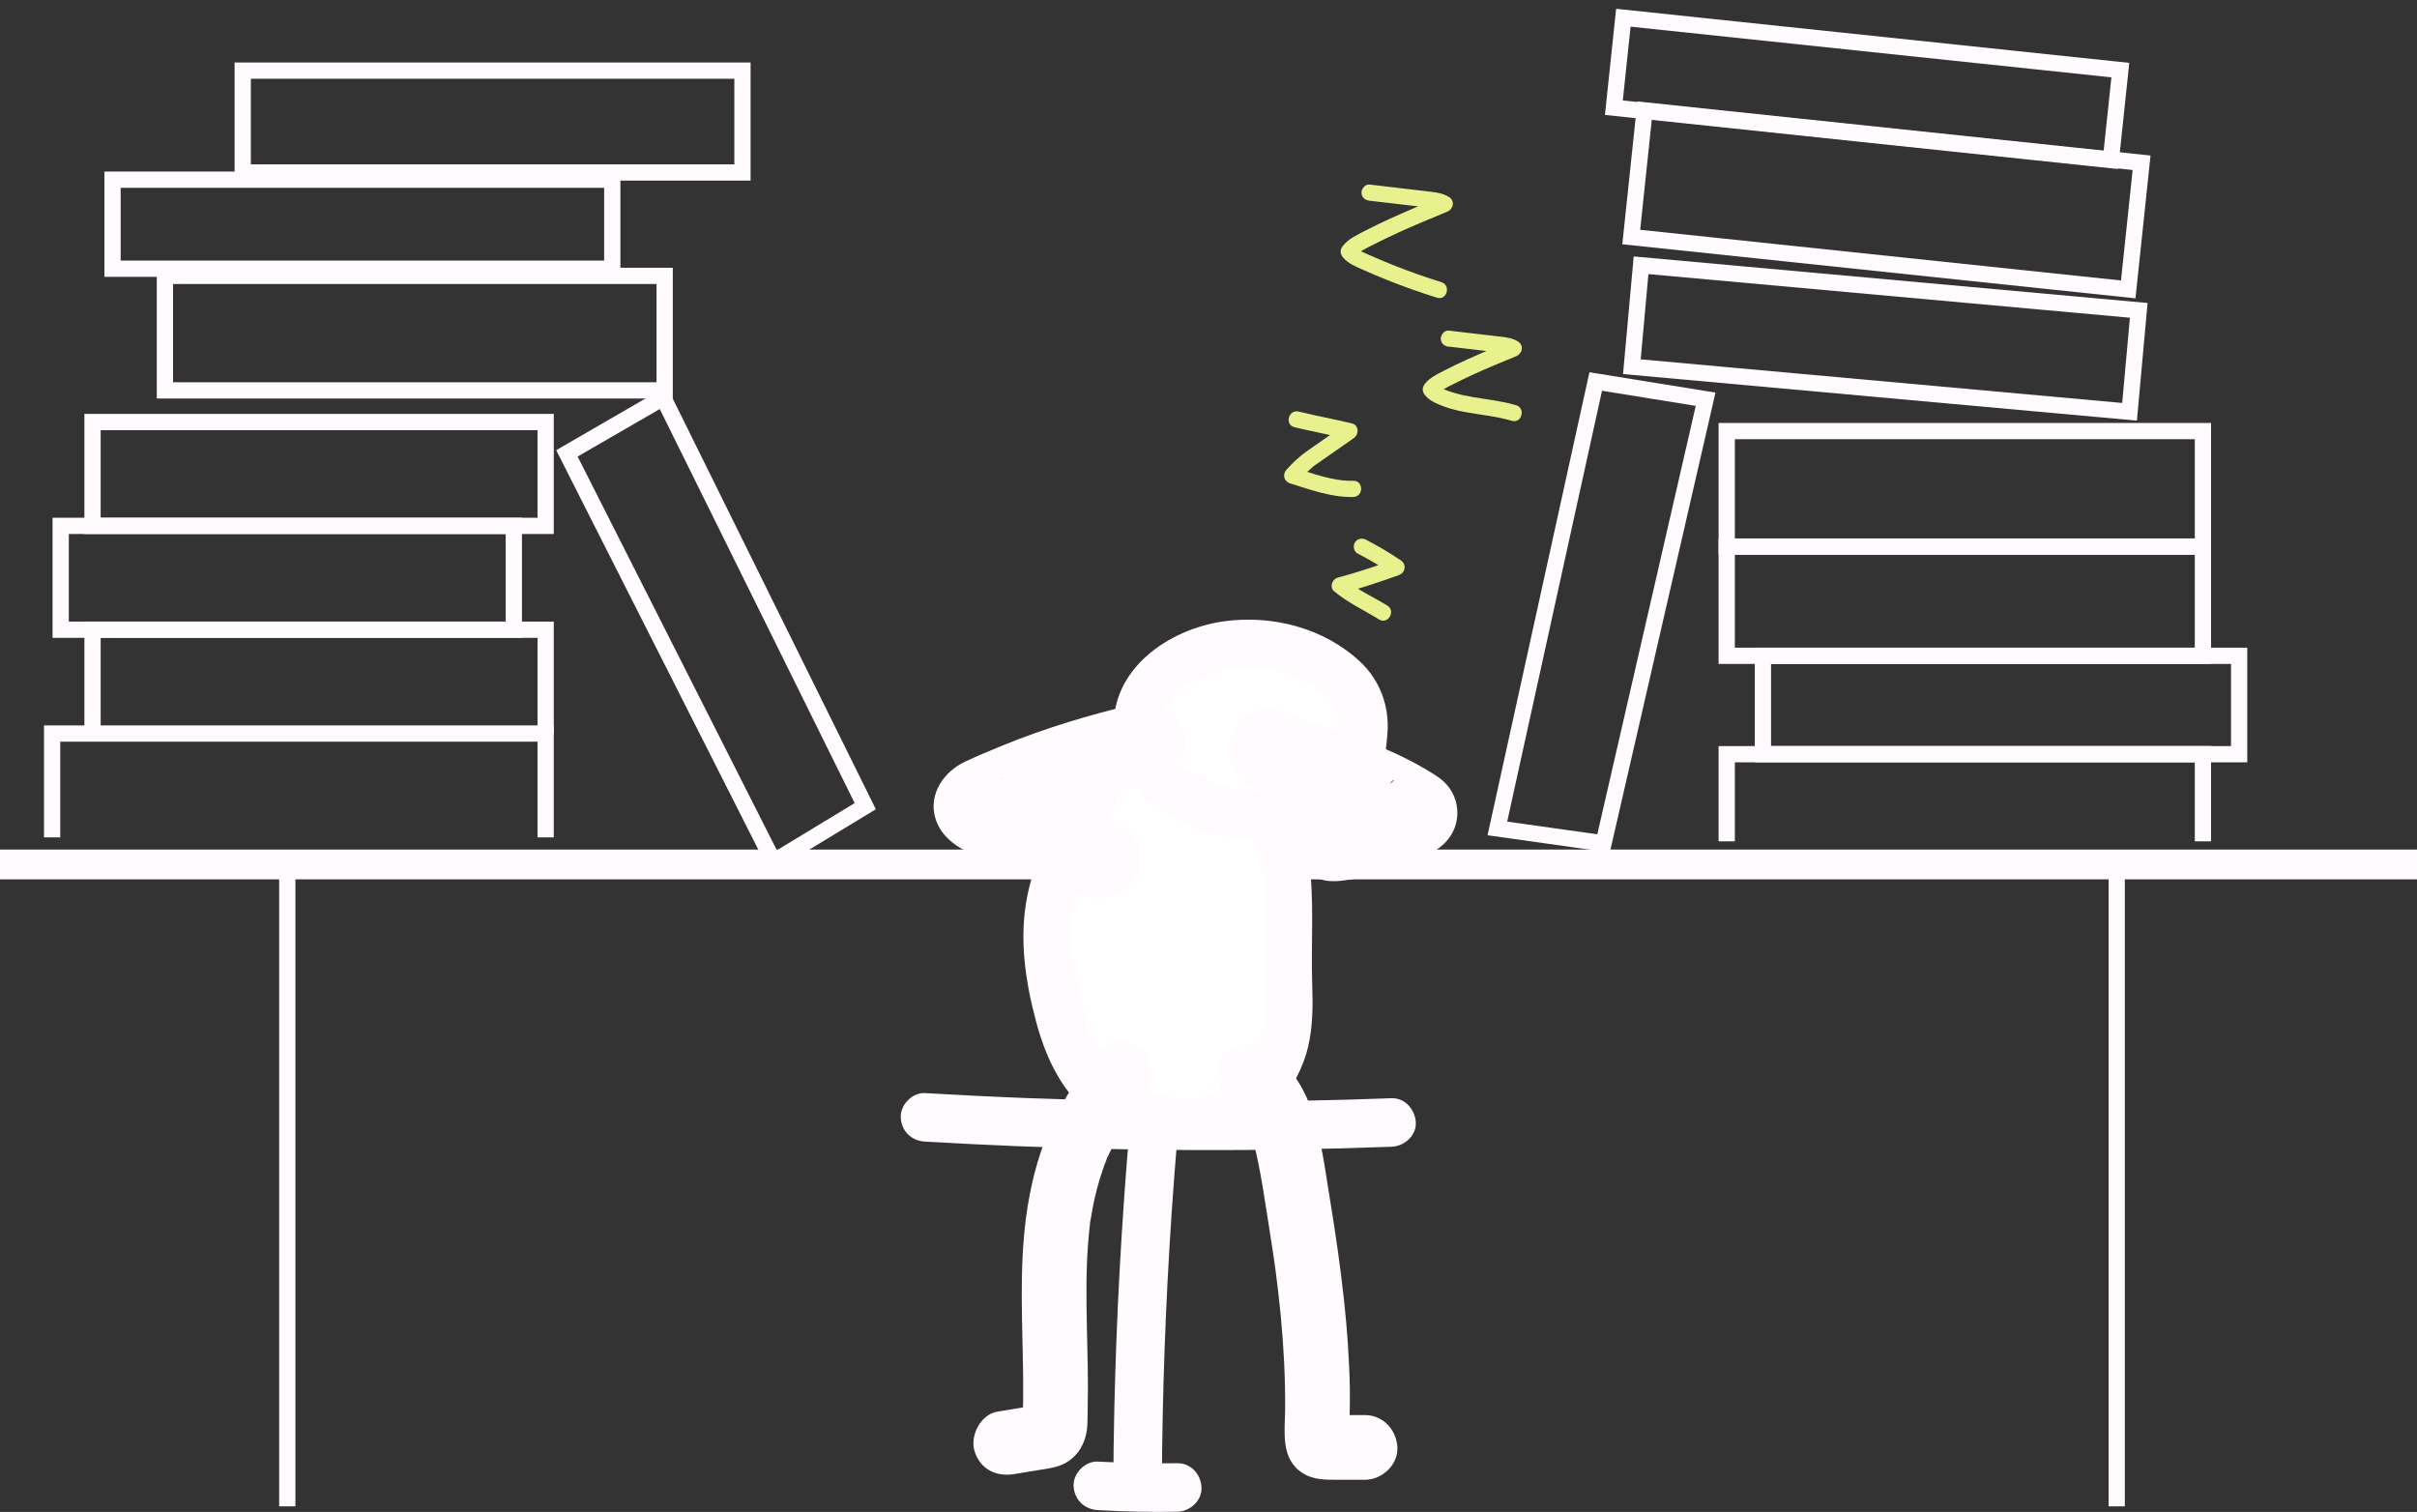 <svg width="892" height="558" viewBox="0 0 892 558" fill="none" xmlns="http://www.w3.org/2000/svg">
<rect x="0" y="0" width="892" height="558" fill="#333333" stroke="none"/>
<path d="M0 319.045H892" stroke="#FFFBFF" stroke-width="11" stroke-miterlimit="10"/>
<path d="M106.023 319.045V555.951" stroke="#FFFBFF" stroke-width="6" stroke-miterlimit="10"/>
<path d="M781.18 319.045V555.951" stroke="#FFFBFF" stroke-width="6" stroke-miterlimit="10"/>
<path d="M19.234 309.056V270.732H201.374V309.056" stroke="#FFFBFF" stroke-width="6" stroke-miterlimit="10"/>
<path d="M34.148 270.732V232.409H201.375V270.732" stroke="#FFFBFF" stroke-width="6" stroke-miterlimit="10"/>
<path d="M189.625 194.085H22.398V232.409H189.625V194.085Z" stroke="#FFFBFF" stroke-width="6" stroke-miterlimit="10"/>
<path d="M201.375 155.762H34.148V194.085H201.375V155.762Z" stroke="#FFFBFF" stroke-width="6" stroke-miterlimit="10"/>
<path d="M209.219 167.322L244.759 146.768L319.323 297.535L285.495 318.05L209.219 167.322Z" stroke="#FFFBFF" stroke-width="6" stroke-miterlimit="10"/>
<path d="M341.38 421.321C386.019 423.967 430.737 424.962 475.456 424.246C488.159 424.047 500.861 423.709 513.544 423.231C518.223 423.052 522.723 419.231 522.504 414.277C522.285 409.581 518.562 405.144 513.544 405.323C468.866 406.974 424.127 406.974 379.449 405.283C366.746 404.805 354.063 404.169 341.38 403.432C336.701 403.154 332.221 407.75 332.42 412.387C332.639 417.48 336.363 421.042 341.38 421.341V421.321Z" fill="#FFFBFF"/>
<path d="M416.725 418.336C413.858 452.023 412.026 485.79 411.25 519.577C411.031 529.307 410.911 539.037 410.852 548.767C410.832 553.443 414.993 557.94 419.811 557.721C424.63 557.502 428.751 553.781 428.771 548.767C428.93 514.96 430.125 481.174 432.414 447.446C433.071 437.736 433.808 428.046 434.644 418.356C435.043 413.679 430.244 409.202 425.685 409.401C420.488 409.64 417.143 413.341 416.725 418.356V418.336Z" fill="#FFFBFF"/>
<path d="M405.177 557.343C414.933 557.901 424.709 558.1 434.465 557.94C439.144 557.861 443.644 553.881 443.425 548.986C443.206 544.091 439.482 539.953 434.465 540.032C424.689 540.171 414.933 539.973 405.177 539.435C400.498 539.177 396.018 543.753 396.217 548.389C396.436 553.463 400.16 557.065 405.177 557.343Z" fill="#FFFBFF"/>
<path d="M424.688 271.588C411.03 278.194 405.037 290.033 399.84 301.077C394.365 312.737 388.85 324.497 387.138 336.714C385.465 348.653 387.476 360.711 390.443 372.53C393.33 384.051 397.511 395.99 408.601 404.745C419.691 413.48 439.661 417.719 453.479 411.192C458.556 408.785 462.319 405.243 465.305 401.482C469.387 396.408 472.254 390.856 473.787 385.146C476.196 376.152 475.28 366.919 475.101 357.766C474.802 342.942 476.435 327.999 473.329 313.314C470.223 298.629 461.682 283.805 444.957 274.732C438.825 271.409 430.641 268.882 423.454 270.911" fill="white"/>
<path d="M420.168 263.848C408.561 269.598 400.497 279.746 394.743 291.088C388.411 303.604 381.861 316.936 379.113 330.765C376.027 346.245 378.337 361.905 382.359 376.988C385.704 389.583 391.318 402.099 401.632 410.536C411.945 418.973 424.509 423.131 437.45 423.31C451.149 423.489 463.712 417.918 472.234 407.113C477.052 401.025 480.875 394.18 482.706 386.579C484.538 378.978 484.538 371.177 484.279 363.437C483.742 347.519 485.235 331.541 482.866 315.722C480.815 301.952 474.782 288.879 465.086 278.811C454.175 267.469 437.192 258.157 421.104 262.256C416.565 263.41 413.379 268.723 414.852 273.279C416.326 277.836 421.005 280.781 425.883 279.527C426.121 279.468 428.77 279.01 426.759 279.229C427.455 279.149 428.132 279.129 428.829 279.129C429.526 279.129 430.223 279.169 430.92 279.209C433.448 279.308 429.407 278.731 431.876 279.348C433.229 279.706 434.603 279.985 435.937 280.423C436.475 280.602 436.992 280.801 437.51 280.98C438.486 281.378 438.545 281.378 437.649 281.02C438.147 281.238 438.625 281.477 439.103 281.716C441.532 282.93 443.842 284.323 446.072 285.875C446.251 285.994 448.361 287.566 446.788 286.352C447.206 286.671 447.605 286.989 448.003 287.327C449.178 288.302 450.312 289.317 451.388 290.392C452.264 291.267 453.12 292.162 453.956 293.098C454.434 293.655 454.912 294.212 455.39 294.769C456.465 296.043 455.529 294.928 455.33 294.67C456.962 296.858 458.436 299.147 459.75 301.554C460.367 302.669 460.925 303.823 461.462 304.977C461.661 305.395 461.84 305.813 462.02 306.23C461.104 304.141 462.02 306.27 462.139 306.628C463.015 308.937 463.732 311.304 464.329 313.712C464.648 314.986 464.907 316.279 465.146 317.572C465.325 318.527 465.484 319.482 465.623 320.457C465.564 320.04 465.464 319.085 465.683 320.955C466.061 324.477 466.261 328.019 466.34 331.561C466.499 338.664 466.201 345.768 466.181 352.871C466.181 359.537 466.699 366.203 466.499 372.869C466.46 374.441 466.34 376.013 466.221 377.585C465.982 380.53 466.599 376.053 466.042 378.958C465.922 379.574 465.803 380.211 465.683 380.828C465.345 382.38 464.907 383.912 464.389 385.405C464.17 386.041 463.931 386.698 463.672 387.315C464.349 385.643 463.194 388.25 463.035 388.588C462.338 389.981 461.562 391.334 460.706 392.647C460.387 393.125 460.068 393.603 459.75 394.08C459.73 394.12 457.998 396.388 459.053 395.075C457.341 397.204 455.449 399.194 453.319 400.925C454.673 399.831 453.299 400.925 452.921 401.164C452.363 401.542 451.806 401.9 451.228 402.238C450.512 402.656 449.755 402.994 449.038 403.392C448.6 403.631 447.525 403.87 449.257 403.313C448.142 403.671 447.047 404.089 445.912 404.407C445.215 404.586 444.519 404.745 443.822 404.885C442.926 405.064 441.791 405.223 443.364 405.024C440.815 405.342 438.227 405.402 435.658 405.283C435.041 405.243 434.424 405.203 433.807 405.143C433.448 405.104 430.98 404.745 433.229 405.104C431.756 404.865 430.283 404.606 428.829 404.248C426.44 403.671 424.13 402.895 421.821 402.059C419.651 401.263 422.916 402.636 421.642 401.98C421.124 401.721 420.566 401.482 420.049 401.224C418.814 400.607 417.62 399.93 416.445 399.214C415.967 398.915 413.08 396.926 415.031 398.338C413.916 397.522 412.901 396.567 411.906 395.632C410.85 394.617 409.855 393.563 408.919 392.448C408.64 392.11 407.585 390.737 408.62 392.15C408.083 391.434 407.585 390.717 407.087 389.961C405.634 387.772 404.459 385.464 403.324 383.096C402.588 381.584 403.225 382.897 403.344 383.216C403.065 382.539 402.787 381.863 402.528 381.166C402.01 379.793 401.552 378.42 401.114 377.028C399.342 371.396 397.968 365.586 396.913 359.776C396.634 358.204 396.356 356.632 396.157 355.06C396.376 356.732 396.017 353.627 396.017 353.667C395.937 352.871 395.878 352.095 395.818 351.299C395.559 347.678 395.519 344.037 395.818 340.435C395.858 339.798 395.937 339.181 395.997 338.545C396.137 337.411 396.137 337.291 396.037 338.147C396.137 337.55 396.236 336.953 396.336 336.356C396.674 334.565 397.072 332.794 397.53 331.043C398.466 327.481 399.661 323.999 400.995 320.557C401.214 319.98 401.453 319.403 401.672 318.826C401.911 318.249 402.15 317.672 402.388 317.095C402.09 317.791 402.149 317.652 402.588 316.657C403.344 314.926 404.121 313.215 404.897 311.503C406.291 308.479 407.685 305.474 409.118 302.49C410.253 300.142 411.448 297.794 412.762 295.525C413.459 294.331 414.175 293.138 414.932 291.983C415.25 291.506 415.569 291.008 415.907 290.531C416.047 290.332 417.64 288.223 416.883 289.178C416.007 290.252 417.5 288.461 417.52 288.442C418.058 287.805 418.615 287.188 419.193 286.591C420.188 285.536 421.263 284.522 422.358 283.586C422.717 283.288 424.031 282.273 422.577 283.348C423.294 282.81 424.031 282.293 424.787 281.816C426.241 280.86 427.754 280.045 429.327 279.269C433.528 277.179 435.041 270.892 432.533 267.011C429.765 262.713 424.768 261.559 420.268 263.808L420.168 263.848Z" fill="#FFFBFF"/>
<path d="M403.042 390.359C397.128 398.896 391.335 407.472 387.213 417.043C382.733 427.509 380.145 438.154 378.652 449.417C376.083 468.977 377.397 488.695 377.596 508.335C377.656 513.866 377.636 519.418 377.358 524.95C377.318 525.706 376.78 526.8 377.377 525.268C377.517 522.164 379.468 519.876 383.211 518.443L382.455 518.622C380.902 518.841 379.349 519.139 377.796 519.398C374.55 519.935 371.305 520.473 368.04 521.01C361.847 522.025 357.846 530.004 359.697 535.695C361.867 542.38 367.761 545.126 374.391 544.032C377.158 543.574 379.906 543.117 382.674 542.659C386.238 542.062 389.881 541.763 393.127 539.993C397.029 537.863 399.558 534.282 400.673 530.024C401.489 526.919 401.33 523.338 401.409 520.154C401.668 509.887 401.33 499.639 401.111 489.392C400.892 479.144 400.792 468.996 401.568 458.829C401.768 456.262 402.026 453.695 402.325 451.128C402.425 450.252 402.126 449.277 402.245 451.765C402.226 451.267 402.425 450.531 402.504 450.073C402.723 448.661 402.962 447.268 403.241 445.875C404.157 441.139 405.351 436.443 406.924 431.867C407.382 430.514 407.9 429.18 408.418 427.847C409.174 425.838 408.298 428.006 408.199 428.305C408.457 427.489 408.895 426.713 409.274 425.937C410.568 423.151 412.021 420.465 413.574 417.819C416.68 412.526 420.185 407.472 423.689 402.418C427.193 397.364 424.804 388.947 419.408 386.081C413.316 382.858 406.865 384.868 403.062 390.359H403.042Z" fill="#FFFBFF"/>
<path d="M454.509 407.75C455.067 408.049 457.715 409.979 456.142 408.646C454.569 407.312 457.098 409.601 457.416 409.919C458.292 410.834 459.228 412.844 457.675 410.058C458.213 411.033 458.93 411.929 459.487 412.904C459.925 413.7 460.323 414.535 460.721 415.351C461.598 417.102 460.363 414.615 460.343 414.416C460.403 414.933 460.781 415.57 460.96 416.048C461.677 418.057 462.274 420.107 462.792 422.176C465.321 432.344 466.754 442.89 468.407 453.237C468.845 455.963 469.263 458.709 469.681 461.455C469.9 462.907 470.099 464.36 470.318 465.813C470.418 466.449 470.497 467.106 470.597 467.743C470.975 470.349 470.318 465.594 470.697 468.439C471.433 474.09 472.09 479.741 472.648 485.412C473.743 496.893 474.36 508.414 474.28 519.955C474.221 528.432 472.409 538.5 480.93 543.793C484.773 546.181 489.054 546.141 493.394 546.141C496.859 546.141 500.303 546.141 503.767 546.141C510.019 546.141 516.012 540.649 515.714 534.202C515.415 527.755 510.457 522.263 503.767 522.263C500.96 522.263 498.173 522.263 495.365 522.263C493.892 522.263 492.399 522.263 490.925 522.263C490.388 522.263 489.651 522.164 489.153 522.263L497.934 531.098C497.914 530.76 497.914 530.402 497.934 530.063C497.994 524.412 498.252 518.801 498.173 513.15C497.994 501.947 497.197 490.745 495.983 479.602C494.688 467.703 492.976 455.824 491.045 444.004C489.412 434.055 488.118 423.848 485.45 414.118C482.483 403.293 476.829 392.707 466.635 387.156C461.16 384.171 453.355 385.624 450.289 391.434C447.222 397.244 448.716 404.566 454.569 407.77L454.509 407.75Z" fill="#FFFBFF"/>
<path d="M420.499 275.15C425.596 287.208 436.089 294.849 447.1 298.232C458.11 301.614 469.737 301.296 481.186 300.938C485.785 300.798 490.703 300.52 494.466 297.237C498.926 293.337 500.479 286.352 501.713 279.965C502.888 273.817 504.043 267.33 502.47 261.42C500.738 254.874 495.979 250.257 491.022 246.875C476.149 236.727 457.413 234.697 440.788 241.462C435.432 243.651 430.176 246.775 426.174 251.63C422.172 256.485 419.524 263.251 420.061 269.917" fill="white"/>
<path d="M412.756 279.667C419.546 295.267 435.036 305.514 451.462 308.479C461.158 310.23 470.914 310.19 480.71 309.892C485.449 309.752 490.128 309.354 494.528 307.504C499.227 305.514 503.03 301.972 505.478 297.495C509.779 289.616 511.372 279.448 512.049 270.593C512.805 260.584 509.281 251.073 501.934 244.189C488.634 231.752 469.521 226.857 451.741 229.305C431.293 232.13 409.67 246.994 411.064 269.897C411.343 274.573 414.986 279.07 420.024 278.851C424.643 278.652 429.282 274.911 428.983 269.897C428.923 269.061 428.904 268.225 428.923 267.409C428.943 266.813 429.282 265.002 428.963 266.494C429.182 265.539 429.361 264.604 429.64 263.669C429.78 263.191 430.676 260.923 430.038 262.316C430.715 260.823 431.552 259.43 432.448 258.057C432.507 257.978 433.304 256.923 432.687 257.679C432.069 258.435 432.965 257.381 433.025 257.301C433.782 256.466 434.558 255.65 435.374 254.894C435.713 254.575 437.266 253.342 436.111 254.197C436.768 253.72 437.445 253.242 438.122 252.804C439.715 251.79 441.367 250.934 443.08 250.118C444.613 249.382 442.263 250.377 443.896 249.76C444.673 249.461 445.429 249.183 446.225 248.924C447.898 248.367 449.61 247.87 451.323 247.492C452.238 247.273 453.174 247.094 454.11 246.934C454.727 246.835 456.499 246.676 454.926 246.795C456.658 246.656 458.391 246.497 460.143 246.477C461.895 246.457 463.607 246.517 465.339 246.656C465.957 246.716 467.729 246.934 466.136 246.696C467.052 246.835 467.987 246.994 468.903 247.173C470.476 247.492 472.029 247.87 473.582 248.327C474.478 248.586 475.374 248.884 476.27 249.203C476.648 249.342 477.027 249.481 477.405 249.621C477.564 249.68 479.097 250.317 478.221 249.939C477.505 249.641 479.396 250.496 479.734 250.675C480.471 251.033 481.188 251.411 481.905 251.809C483.577 252.725 485.21 253.72 486.783 254.814C487.081 255.013 487.36 255.252 487.679 255.451C487.579 255.391 486.544 254.516 487.32 255.172C487.898 255.65 488.455 256.127 489.013 256.625C489.57 257.122 490.108 257.659 490.605 258.197C491.024 258.634 492.298 260.366 491.382 258.993C491.88 259.729 492.378 260.465 492.816 261.241C492.995 261.579 493.154 261.938 493.353 262.256C493.273 262.137 492.895 260.923 493.214 261.918C493.473 262.694 493.731 263.45 493.931 264.246C494.03 264.664 494.11 265.101 494.209 265.519C494.01 264.584 494.169 265.062 494.209 265.738C494.309 267.668 494.269 269.578 494.09 271.508C494.05 271.966 493.99 272.404 493.95 272.862C493.97 272.663 494.15 271.668 493.95 272.722C493.751 273.777 493.612 274.812 493.413 275.846C492.776 279.289 492.139 282.751 491.063 286.074C490.864 286.671 490.247 288.263 490.884 286.81C490.586 287.487 490.247 288.163 489.889 288.82C489.71 289.138 489.471 289.437 489.311 289.755C488.794 290.869 490.287 288.82 489.411 289.675C488.993 290.093 487.499 291.208 488.674 290.531C488.117 290.849 486.584 291.506 488.017 291.028C487.28 291.287 486.544 291.466 485.787 291.665C484.115 292.103 486.823 291.665 485.09 291.804C484.055 291.884 483.02 291.944 481.984 291.984C474.12 292.282 466.315 292.282 458.47 291.605C457.415 291.506 458.351 291.605 458.55 291.625C457.793 291.526 457.037 291.387 456.26 291.247C455.205 291.048 454.13 290.829 453.095 290.591C451.223 290.153 449.351 289.616 447.54 288.959C447.221 288.84 446.883 288.72 446.564 288.601C446.365 288.521 444.951 287.924 446.006 288.402C447.062 288.879 445.728 288.263 445.469 288.143C445.051 287.944 444.613 287.745 444.195 287.526C442.721 286.77 441.288 285.935 439.894 285.019C439.197 284.562 438.52 284.064 437.843 283.587C439.337 284.641 437.365 283.169 436.868 282.711C435.593 281.577 434.399 280.363 433.284 279.09C433.045 278.811 432.826 278.513 432.567 278.254C431.691 277.299 433.324 279.388 432.607 278.314C432.049 277.478 431.452 276.682 430.934 275.826C429.919 274.175 429.063 272.464 428.286 270.693C426.415 266.375 419.765 265.081 416.022 267.489C411.542 270.374 410.805 275.13 412.816 279.746L412.756 279.667Z" fill="#FFFBFF"/>
<path d="M460.943 289.297C473.367 295.545 487.125 298.49 499.927 303.823L496.363 302.31C502.814 305.036 509.444 308.101 515.139 312.259L509.783 306.907L510.121 307.384L508.608 295.883L508.509 296.301L512.351 289.715C515.059 286.81 514.82 287.984 513.526 288.8C512.929 289.178 512.311 289.536 511.694 289.874C510.44 290.551 509.146 291.167 507.832 291.725L511.396 290.212C504.009 293.316 496.144 295.028 488.24 296.122C484.815 296.6 480.973 300.161 479.32 302.987C477.449 306.19 476.652 310.906 477.807 314.488C478.962 318.07 481.212 321.591 484.676 323.402C488.479 325.412 491.963 325.491 496.184 324.914C505.502 323.641 514.283 321.253 522.904 317.512C526.647 315.881 530.609 313.811 533.476 310.847C539.409 304.698 539.27 294.888 533.237 288.859C531.306 286.929 528.598 285.377 526.229 283.964C518.225 279.169 509.524 275.488 500.783 272.304C492.521 269.3 483.979 267.071 475.876 263.648L479.44 265.161C478.285 264.663 477.15 264.126 476.015 263.569C469.046 260.067 459.509 261.499 455.587 268.921C452.003 275.707 453.496 285.596 460.943 289.337V289.297Z" fill="#FFFBFF"/>
<path d="M418.792 259.868C402.067 263.808 385.542 268.762 369.633 275.289C365.094 277.159 360.534 279.05 356.094 281.139C348.329 284.82 342.575 293.038 345.184 301.932C347.155 308.638 352.809 312.598 358.902 315.224C363.72 317.294 368.538 319.303 373.416 321.194C382.914 324.875 392.57 328.138 402.306 331.083C409.772 333.351 418.911 328.377 420.683 320.656C422.455 312.936 418.254 304.718 410.25 302.29C397.408 298.41 384.765 293.953 372.401 288.78L375.965 290.292C374.392 289.635 372.819 288.979 371.286 288.262C370.888 288.083 369.255 287.486 369.195 287.148L371.107 288.68C372.64 291.068 373.098 291.665 372.481 290.431L373.994 293.993L373.914 293.555L374.452 297.515L374.511 297.057L372.481 304.599C371.505 306.091 370.251 307.305 368.737 308.22C369.175 307.942 369.633 307.683 370.091 307.444C371.047 306.947 372.043 306.509 373.018 306.071C374.969 305.196 376.94 304.34 378.912 303.504L375.348 305.017C391.953 298.032 409.235 292.779 426.756 288.64C434.362 286.85 439.598 277.756 437.189 270.275C434.62 262.355 426.975 257.938 418.812 259.848L418.792 259.868Z" fill="#FFFBFF"/>
<path d="M501.078 204.313C505.518 206.601 509.819 209.148 513.96 211.934L514.677 206.482C507.768 208.969 500.76 211.317 493.652 213.207C491.621 213.744 490.586 216.729 492.338 218.202C497.435 222.46 503.348 225.166 508.963 228.628C512.248 230.638 515.254 225.484 511.969 223.475C506.812 220.311 501.218 217.883 496.539 213.983L495.225 218.978C502.333 217.087 509.341 214.739 516.25 212.252C518.719 211.357 519.157 208.272 516.967 206.8C512.825 204.014 508.525 201.467 504.085 199.179C502.651 198.443 500.839 198.801 500.003 200.254C499.227 201.587 499.645 203.596 501.078 204.333V204.313Z" fill="#E9F18F"/>
<path d="M505.466 74.08L519.263 75.692L525.993 76.488C527.964 76.727 530.015 76.786 531.747 77.861L532.464 72.409C525.933 75.095 519.383 77.781 512.952 80.726C509.826 82.159 506.72 83.651 503.674 85.223C500.787 86.715 497.681 88.128 495.61 90.735C494.515 92.108 494.495 93.58 495.61 94.953C497.482 97.261 500.249 98.336 502.897 99.51C505.844 100.823 508.811 102.097 511.817 103.29C517.89 105.738 524.082 107.927 530.334 109.877C534.017 111.011 535.59 105.26 531.926 104.126C526.093 102.315 520.339 100.286 514.664 98.037C511.936 96.963 509.229 95.809 506.541 94.635C504.211 93.6 501.484 92.764 499.831 90.735V94.953C501.703 92.605 504.689 91.411 507.297 90.058C510.145 88.606 513.051 87.213 515.958 85.88C521.912 83.154 527.984 80.666 534.037 78.159C536.366 77.204 537.083 74.18 534.754 72.707C532.703 71.414 530.473 71.056 528.104 70.777C525.734 70.499 523.146 70.2 520.677 69.902L505.446 68.111C503.833 67.932 502.459 69.623 502.459 71.096C502.459 72.866 503.833 73.901 505.446 74.08H505.466Z" fill="#E9F18F"/>
<path d="M477.705 157.672C484.215 159.244 490.806 160.438 497.297 162.029L496.58 156.577C491.861 159.861 487.122 163.164 482.404 166.447C479.596 168.397 477.008 170.864 474.738 173.391C473.225 175.082 473.842 177.689 476.052 178.386C483.598 180.714 491.423 183.639 499.447 183.42C503.29 183.32 503.29 177.351 499.447 177.45C491.98 177.649 484.673 174.784 477.645 172.615L478.959 177.61C480.034 176.416 481.209 175.301 482.384 174.207C483.001 173.63 483.638 173.053 484.275 172.496C484.534 172.277 484.813 172.058 485.072 171.839C485.41 171.561 484.654 172.138 484.952 171.939C485.251 171.74 485.549 171.521 485.848 171.302C490.427 168.098 495.027 164.915 499.606 161.711C501.597 160.318 501.557 156.896 498.889 156.259C492.379 154.687 485.788 153.493 479.298 151.901C475.555 150.986 473.962 156.756 477.705 157.652V157.672Z" fill="#E9F18F"/>
<path d="M534.692 127.924L546.558 129.317L552.193 129.974C553.885 130.173 555.717 130.193 557.19 131.128L557.907 125.676C552.252 128.004 546.578 130.332 541.003 132.879C538.275 134.132 535.548 135.426 532.88 136.819C530.371 138.112 527.683 139.366 525.891 141.614C524.796 142.987 524.776 144.46 525.891 145.832C527.643 148.001 530.391 149.076 532.92 150.031C535.588 151.026 538.375 151.643 541.162 152.16C546.757 153.175 552.452 153.672 557.907 155.304C561.59 156.418 563.163 150.648 559.5 149.553C554.383 148.001 549.047 147.484 543.791 146.589C541.242 146.151 538.694 145.634 536.205 144.857C534.054 144.181 531.586 143.425 530.112 141.634V145.852C531.685 143.863 534.214 142.868 536.424 141.734C538.933 140.46 541.461 139.226 544.03 138.072C549.127 135.744 554.303 133.615 559.5 131.486C561.829 130.531 562.546 127.506 560.217 126.034C558.385 124.88 556.394 124.562 554.283 124.303C552.173 124.044 549.943 123.785 547.753 123.547L534.712 122.015C533.099 121.835 531.725 123.527 531.725 124.999C531.725 126.77 533.099 127.805 534.712 127.984L534.692 127.924Z" fill="#E9F18F"/>
<path d="M637.25 310.509V278.354H812.998V310.509" stroke="#FFFBFF" stroke-width="6" stroke-miterlimit="10"/>
<path d="M826.357 242.04H650.609V278.353H826.357V242.04Z" stroke="#FFFBFF" stroke-width="6" stroke-miterlimit="10"/>
<path d="M812.998 201.726H637.25V242.039H812.998V201.726Z" stroke="#FFFBFF" stroke-width="6" stroke-miterlimit="10"/>
<path d="M812.998 159.104H637.25V201.726H812.998V159.104Z" stroke="#FFFBFF" stroke-width="6" stroke-miterlimit="10"/>
<path d="M245.296 101.818H60.867V144.082H245.296V101.818Z" stroke="#FFFBFF" stroke-width="6" stroke-miterlimit="10"/>
<path d="M225.96 66.32H41.531V99.172H225.96V66.32Z" stroke="#FFFBFF" stroke-width="6" stroke-miterlimit="10"/>
<path d="M274.007 26.066H89.578V63.654H274.007V26.066Z" stroke="#FFFBFF" stroke-width="6" stroke-miterlimit="10"/>
<path d="M588.906 140.798L629.463 147.345L591.793 311.265L552.609 305.753L588.906 140.798Z" stroke="#FFFBFF" stroke-width="6" stroke-miterlimit="10"/>
<path d="M605.638 97.903L602.242 135.337L785.918 151.978L789.313 114.544L605.638 97.903Z" stroke="#FFFBFF" stroke-width="6" stroke-miterlimit="10"/>
<path d="M606.948 40.74L602.016 87.48L785.427 106.81L790.359 60.07L606.948 40.74Z" stroke="#FFFBFF" stroke-width="6" stroke-miterlimit="10"/>
<path d="M599.105 6.544L595.602 39.748L779.013 59.079L782.517 25.874L599.105 6.544Z" stroke="#FFFBFF" stroke-width="6" stroke-miterlimit="10"/>
</svg>
